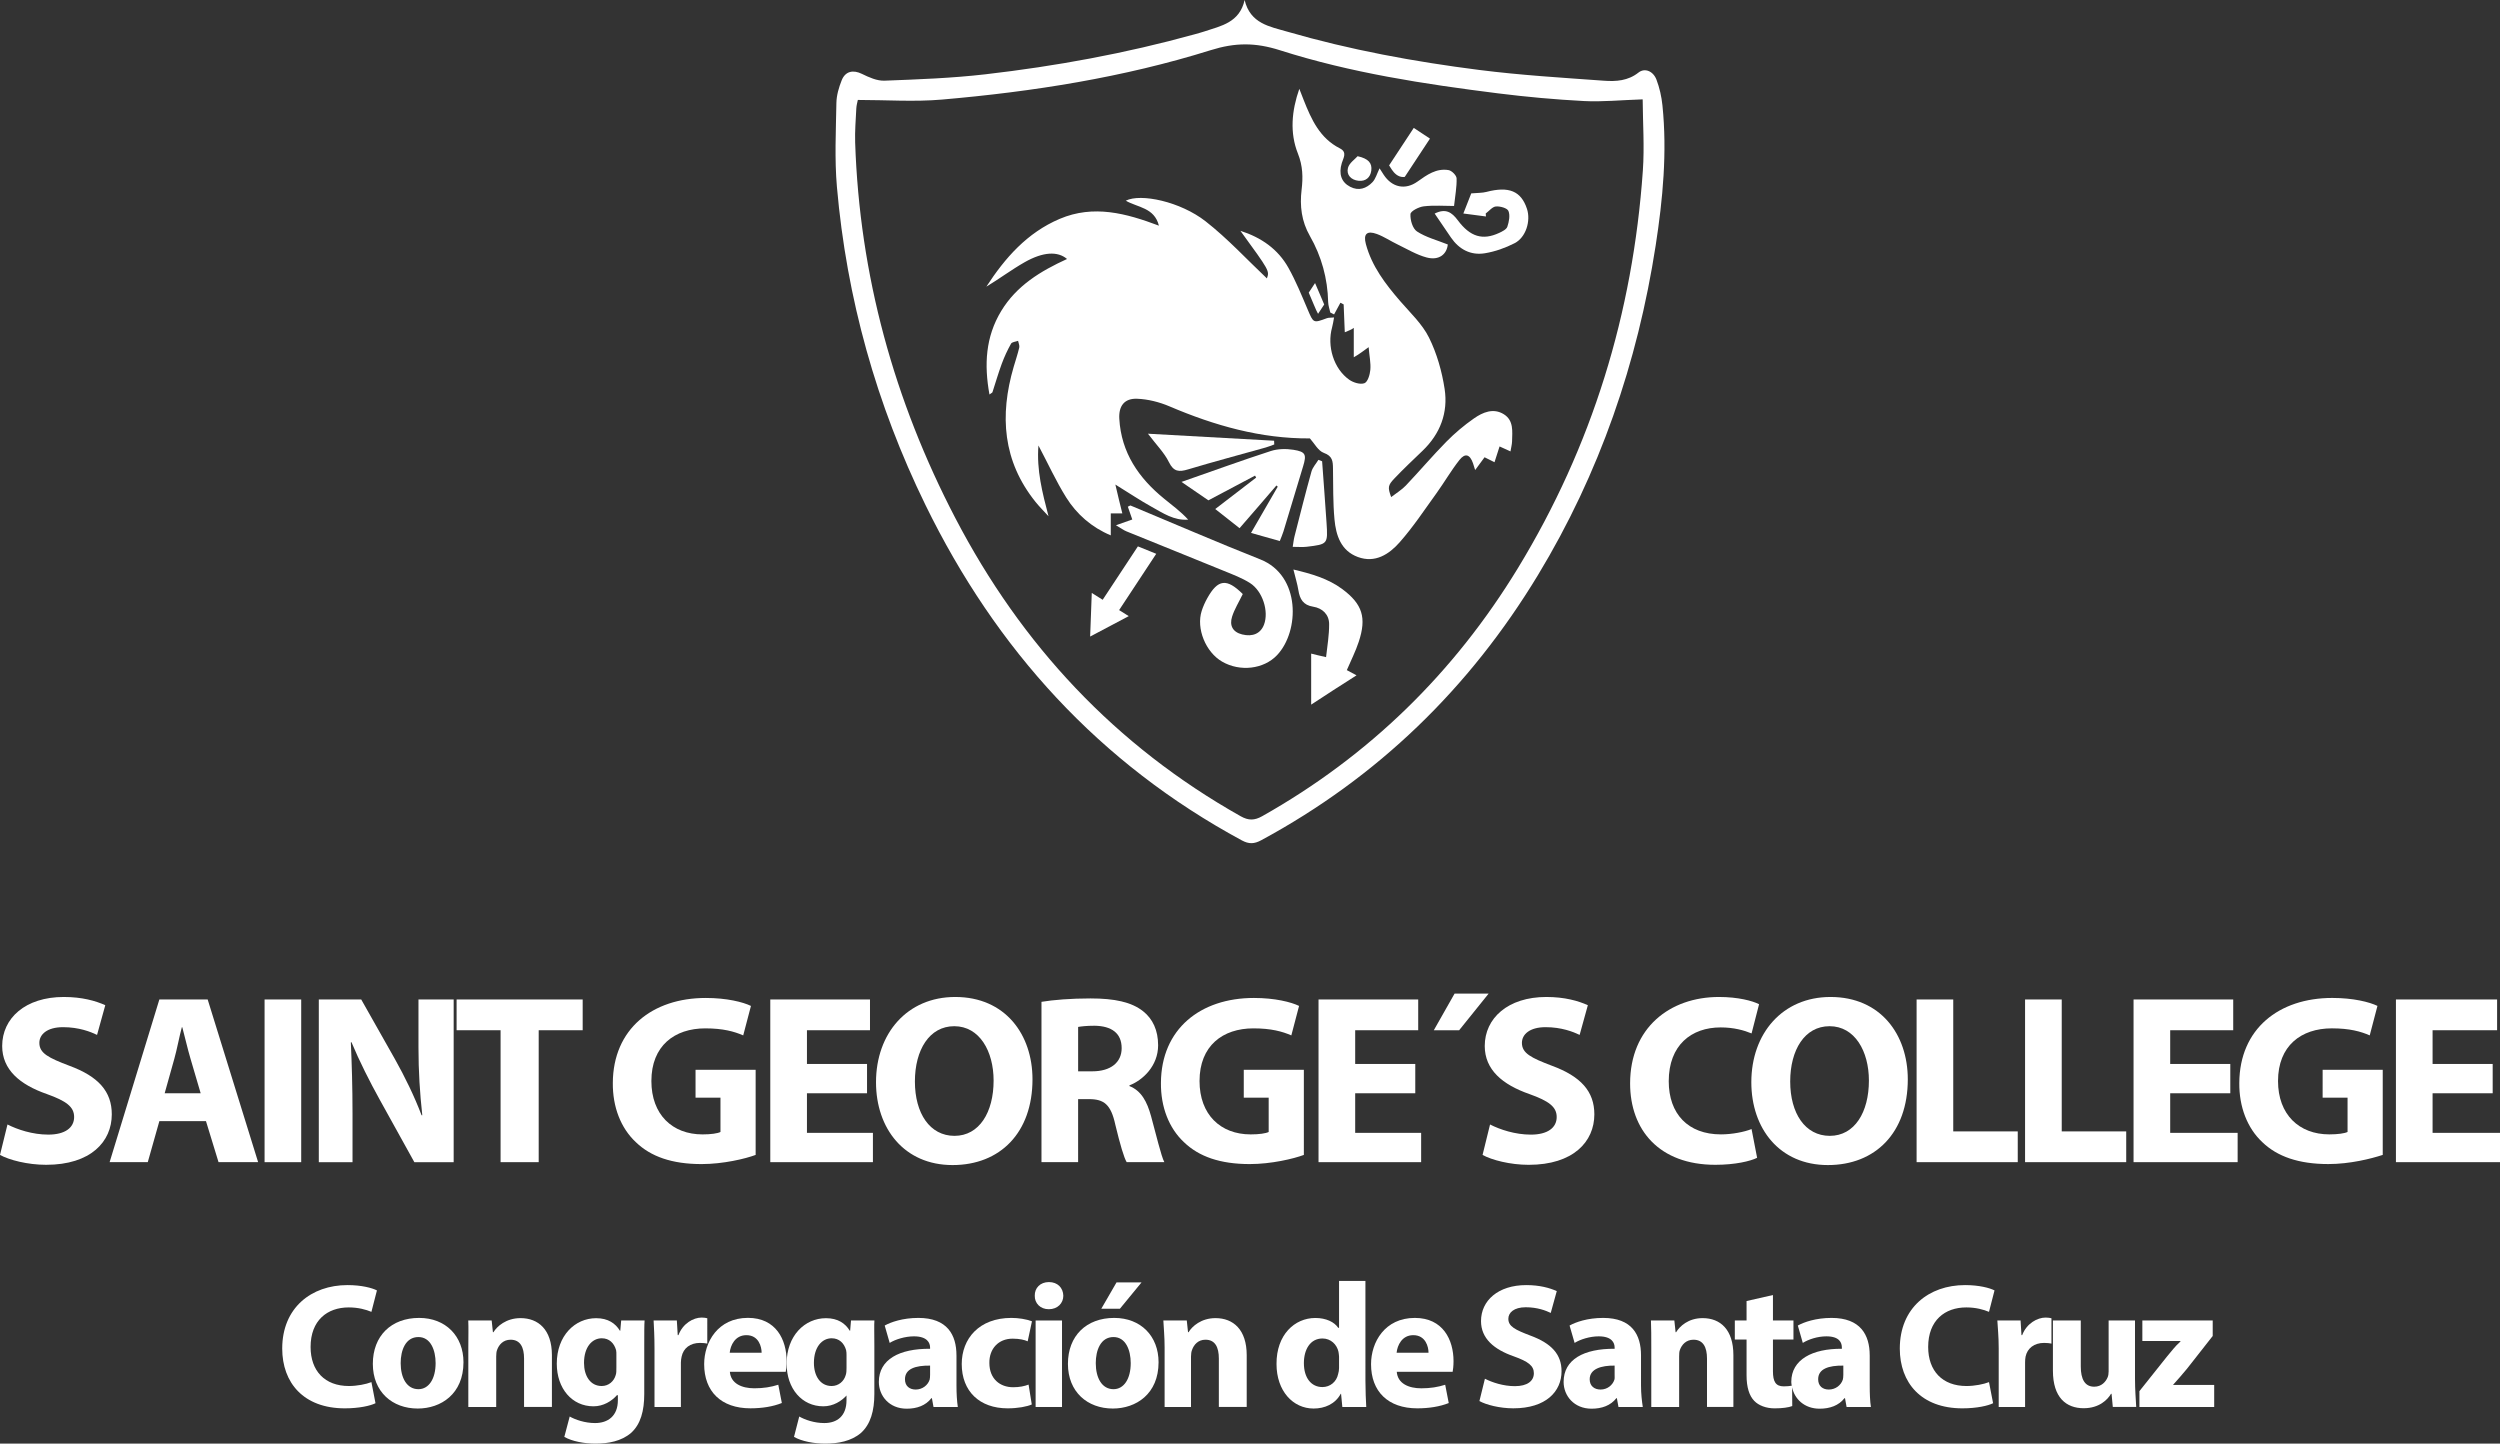 <?xml version="1.0" encoding="utf-8"?>
<!-- Generator: Adobe Illustrator 16.0.0, SVG Export Plug-In . SVG Version: 6.00 Build 0)  -->
<!DOCTYPE svg PUBLIC "-//W3C//DTD SVG 1.1//EN" "http://www.w3.org/Graphics/SVG/1.1/DTD/svg11.dtd">
<svg version="1.1" id="Capa_1" xmlns="http://www.w3.org/2000/svg" xmlns:xlink="http://www.w3.org/1999/xlink" x="0px" y="0px"
	 width="155.069px" height="89.545px" viewBox="0 0 155.069 89.545" enable-background="new 0 0 155.069 89.545"
	 xml:space="preserve">
<rect x="0" y="0" width="155.069" height="89.545" fill="#333333" stroke="none"/>
<g>
	<g>
		<path fill="#FFFFFF" d="M86.327,10.516c0.14,0.211,0.375,0.464,0.707,0.464c0.033,0,0.066-0.003,0.1-0.008l1.563-2.374
			l-1.005-0.664l-1.528,2.322l-0.001,0.003l0.003,0.004C86.225,10.356,86.275,10.436,86.327,10.516z"/>
		<path fill="#FFFFFF" d="M70.581,33.89l-2.185,3.313l-0.676-0.424l-0.101,2.705l2.394-1.267l-0.597-0.374l2.302-3.492
			C71.34,34.197,70.96,34.045,70.581,33.89z"/>
		<path fill="#FFFFFF" d="M81.756,19.466l0.381-0.578c-0.021-0.049-0.041-0.098-0.062-0.146l-0.156-0.37
			c-0.113-0.27-0.229-0.542-0.349-0.814l-0.392,0.594c0.109,0.257,0.217,0.513,0.326,0.77C81.61,19.17,81.683,19.347,81.756,19.466z
			"/>
		<path fill="#FFFFFF" d="M102.746,4.939c-0.204-0.535-0.729-0.744-1.115-0.438c-0.648,0.514-1.392,0.56-2.127,0.507
			c-2.589-0.187-5.186-0.343-7.759-0.67c-4.019-0.512-8.004-1.244-11.902-2.375C78.765,1.649,77.549,1.471,77.201,0
			c-0.315,1.404-1.458,1.604-2.491,1.949c-0.208,0.069-0.422,0.125-0.634,0.185c-4.252,1.177-8.581,1.97-12.958,2.475
			c-2.073,0.239-4.167,0.315-6.255,0.395c-0.465,0.018-0.967-0.209-1.403-0.423c-0.527-0.259-1.021-0.178-1.251,0.397
			c-0.177,0.442-0.32,0.932-0.329,1.402c-0.03,1.737-0.118,3.486,0.032,5.212c0.604,6.912,2.447,13.499,5.493,19.733
			c4.379,8.962,10.787,16.025,19.619,20.8c0.443,0.24,0.77,0.229,1.209-0.008c7.231-3.908,12.914-9.433,17.161-16.444
			c3.824-6.315,6.179-13.17,7.304-20.449c0.444-2.877,0.718-5.774,0.419-8.689C103.062,5.995,102.938,5.446,102.746,4.939z
			 M101.902,10.587c-0.617,8.832-3.137,17.085-7.752,24.657c-3.955,6.489-9.225,11.643-15.86,15.383
			c-0.481,0.27-0.847,0.275-1.331,0.004c-7.775-4.377-13.602-10.626-17.704-18.5c-3.8-7.295-5.938-15.053-6.212-23.296
			c-0.022-0.702,0.037-1.408,0.072-2.112c0.01-0.193,0.067-0.385,0.094-0.524c1.768,0,3.506,0.126,5.22-0.023
			c5.649-0.49,11.249-1.369,16.667-3.064c1.528-0.478,2.776-0.48,4.294,0.004c4.395,1.403,8.957,2.099,13.527,2.674
			c1.769,0.222,3.548,0.384,5.328,0.477c1.134,0.06,2.276-0.059,3.646-0.104C101.9,7.611,102.006,9.106,101.902,10.587z"/>
		<path fill="#FFFFFF" d="M93.281,25.696c-0.651-0.406-1.306-0.124-1.854,0.257c-0.611,0.426-1.19,0.914-1.713,1.445
			c-0.864,0.879-1.663,1.822-2.512,2.717c-0.256,0.27-0.587,0.466-0.912,0.718c-0.215-0.599-0.212-0.721,0.204-1.158
			c0.562-0.59,1.154-1.15,1.743-1.714c1.098-1.052,1.594-2.365,1.37-3.834c-0.167-1.091-0.481-2.204-0.97-3.188
			c-0.418-0.844-1.158-1.534-1.789-2.264c-0.915-1.059-1.756-2.158-2.126-3.535c-0.17-0.632,0.068-0.852,0.685-0.625
			c0.448,0.166,0.854,0.443,1.289,0.651c0.592,0.285,1.169,0.638,1.794,0.804c0.779,0.207,1.255-0.21,1.313-0.806
			c-0.682-0.272-1.359-0.445-1.912-0.808c-0.271-0.178-0.427-0.718-0.403-1.078c0.012-0.185,0.52-0.445,0.825-0.48
			c0.64-0.075,1.293-0.022,1.878-0.022c0.068-0.637,0.175-1.178,0.158-1.714c-0.006-0.183-0.3-0.477-0.497-0.511
			c-0.755-0.128-1.34,0.292-1.924,0.709c-0.764,0.546-1.584,0.367-2.1-0.418c-0.078-0.117-0.152-0.237-0.257-0.401
			c-0.165,0.335-0.244,0.655-0.441,0.86c-0.373,0.389-0.85,0.561-1.38,0.286c-0.55-0.284-0.726-0.795-0.521-1.474
			c0.098-0.325,0.351-0.673-0.123-0.912c-1.242-0.629-1.765-1.793-2.24-2.993c-0.093-0.232-0.182-0.466-0.272-0.699
			c-0.477,1.363-0.6,2.729-0.088,4.014c0.306,0.768,0.322,1.479,0.23,2.243c-0.121,1.009-0.007,1.962,0.513,2.87
			c0.723,1.264,1.1,2.637,1.134,4.1c0.006,0.217,0.086,0.433,0.132,0.648c0.078,0.04,0.157,0.08,0.236,0.12
			c0.13-0.241,0.261-0.483,0.392-0.725c0.067,0.035,0.134,0.069,0.201,0.104c0.031,0.558,0.036,1.115,0.07,1.728
			c0.179-0.084,0.426-0.159,0.558-0.274c0,0.634,0,1.187,0,1.825c0.396-0.227,0.586-0.393,0.922-0.628
			c0.043,0.546,0.144,0.985,0.104,1.413c-0.027,0.297-0.163,0.749-0.366,0.823c-0.26,0.095-0.689-0.037-0.944-0.217
			c-0.964-0.682-1.388-2.083-1.06-3.248c0.051-0.18,0.074-0.368,0.121-0.613c-0.207,0.02-0.339,0.005-0.45,0.047
			c-0.846,0.314-0.825,0.31-1.192-0.553c-0.37-0.869-0.728-1.751-1.188-2.573c-0.647-1.156-1.676-1.879-2.979-2.296
			c1.81,2.487,1.81,2.487,1.643,2.952c-1.23-1.161-2.426-2.463-3.799-3.538c-1.567-1.228-4.035-1.753-4.954-1.282
			c0.734,0.426,1.773,0.421,2.055,1.549c-2.032-0.766-4.051-1.316-6.156-0.421c-2.024,0.862-3.388,2.422-4.547,4.204
			c0.808-0.487,1.56-1.053,2.371-1.514c1.148-0.652,2.054-0.695,2.634-0.202c-1.636,0.748-3.132,1.65-4.088,3.233
			c-0.967,1.603-1.061,3.315-0.725,5.172c0.121-0.091,0.175-0.109,0.186-0.142c0.192-0.586,0.362-1.18,0.575-1.758
			c0.159-0.431,0.354-0.853,0.578-1.253c0.06-0.106,0.285-0.12,0.436-0.176c0.027,0.14,0.104,0.29,0.073,0.417
			c-0.095,0.406-0.231,0.803-0.348,1.205c-0.877,3.007-0.677,5.841,1.36,8.373c0.249,0.31,0.534,0.59,0.803,0.885
			c-0.382-1.463-0.746-2.864-0.625-4.388c0.594,1.118,1.09,2.214,1.725,3.229c0.642,1.026,1.572,1.85,2.762,2.346
			c0-0.513,0-0.835,0-1.363c0.265,0,0.453,0,0.717,0c-0.139-0.529-0.269-1.103-0.432-1.789c0.83,0.508,1.521,0.979,2.245,1.378
			c0.702,0.388,1.388,0.868,2.271,0.798c-0.459-0.5-0.979-0.883-1.481-1.29c-1.586-1.286-2.671-2.862-2.791-4.968
			c-0.046-0.793,0.317-1.271,1.103-1.24c0.678,0.026,1.385,0.205,2.014,0.474c2.797,1.193,5.668,2.007,8.705,1.986
			c0.276,0.303,0.51,0.772,0.866,0.899c0.542,0.194,0.56,0.522,0.566,0.957c0.017,1.056-0.004,2.116,0.093,3.166
			c0.092,0.991,0.398,1.947,1.453,2.335c1.072,0.394,1.934-0.172,2.583-0.906c0.84-0.95,1.548-2.021,2.292-3.053
			c0.488-0.678,0.907-1.407,1.424-2.062c0.354-0.446,0.648-0.346,0.839,0.201c0.04,0.114,0.073,0.23,0.134,0.426
			c0.233-0.317,0.41-0.558,0.584-0.794c0.215,0.106,0.4,0.199,0.617,0.308c0.114-0.355,0.212-0.659,0.314-0.979
			c0.238,0.108,0.428,0.194,0.677,0.308c0.04-0.246,0.093-0.435,0.098-0.624C93.804,26.762,93.901,26.083,93.281,25.696z"/>
		<path fill="#FFFFFF" d="M78.176,34.699c-2.7-1.068-5.365-2.227-8.048-3.342c-0.026-0.011-0.073,0.03-0.171,0.073
			c0.088,0.252,0.178,0.51,0.276,0.793c-0.3,0.105-0.586,0.207-1.013,0.357c0.318,0.188,0.476,0.308,0.651,0.379
			c2.017,0.821,4.038,1.63,6.053,2.455c0.547,0.224,1.113,0.435,1.608,0.749c0.793,0.505,1.179,1.763,0.873,2.577
			c-0.207,0.553-0.699,0.776-1.356,0.613c-0.595-0.146-0.797-0.564-0.626-1.102c0.149-0.47,0.42-0.901,0.663-1.404
			c-0.994-0.987-1.542-0.929-2.204,0.262c-0.139,0.249-0.257,0.514-0.344,0.784c-0.351,1.091,0.247,2.558,1.266,3.146
			c1.117,0.646,2.585,0.469,3.41-0.403C80.615,39.156,80.691,35.696,78.176,34.699z"/>
		<path fill="#FFFFFF" d="M77.848,29.501c0.022,0.041,0.045,0.082,0.068,0.123c-0.865,0.665-1.73,1.329-2.538,1.95
			c0.519,0.408,0.995,0.784,1.509,1.188c0.354-0.409,0.743-0.854,1.129-1.303c0.387-0.447,0.771-0.896,1.157-1.345
			c0.027,0.024,0.055,0.049,0.082,0.073c-0.554,0.96-1.108,1.919-1.657,2.869c0.645,0.182,1.187,0.335,1.784,0.504
			c0.075-0.197,0.164-0.393,0.227-0.596c0.41-1.348,0.816-2.696,1.222-4.046c0.22-0.729,0.156-0.897-0.606-1.019
			c-0.453-0.072-0.967-0.063-1.399,0.077c-1.794,0.581-3.568,1.228-5.541,1.916c0.606,0.416,1.085,0.743,1.668,1.143
			C75.728,30.625,76.787,30.063,77.848,29.501z"/>
		<path fill="#FFFFFF" d="M83.258,36.539c-0.884-0.656-1.92-0.95-3.031-1.214c0.126,0.518,0.246,0.896,0.308,1.282
			c0.087,0.552,0.299,0.927,0.915,1.024c0.581,0.092,0.989,0.487,0.993,1.073c0.005,0.678-0.11,1.356-0.19,2.056
			c-0.406-0.094-0.659-0.146-0.924-0.219c0,1.06,0,2.055,0,3.165c0.926-0.615,1.844-1.196,2.814-1.817
			c-0.258-0.142-0.421-0.224-0.602-0.323c0.269-0.624,0.547-1.174,0.738-1.754C84.775,38.314,84.513,37.472,83.258,36.539z"/>
		<path fill="#FFFFFF" d="M92.198,11.904c-0.259,0.068-0.539,0.055-0.94,0.091c-0.115,0.294-0.286,0.729-0.49,1.248
			c0.546,0.071,0.975,0.128,1.403,0.184c-0.005-0.062-0.01-0.122-0.016-0.184c0.211-0.155,0.412-0.418,0.634-0.437
			c0.262-0.022,0.701,0.101,0.775,0.279c0.114,0.274,0.036,0.669-0.067,0.978c-0.056,0.168-0.316,0.296-0.511,0.386
			c-1.016,0.469-1.792,0.248-2.561-0.784c-0.374-0.503-0.757-0.758-1.436-0.417c0.351,0.516,0.68,1.004,1.013,1.489
			c0.508,0.738,1.228,1.115,2.099,0.973c0.636-0.104,1.274-0.331,1.849-0.626c0.7-0.359,1.011-1.38,0.764-2.13
			C94.35,11.848,93.591,11.539,92.198,11.904z"/>
		<path fill="#FFFFFF" d="M79.039,27.569c-0.003-0.077-0.006-0.155-0.01-0.232c-2.546-0.142-5.092-0.283-7.824-0.435
			c0.536,0.709,1.017,1.186,1.298,1.76c0.297,0.607,0.63,0.622,1.19,0.453c1.598-0.48,3.212-0.907,4.818-1.359
			C78.691,27.706,78.863,27.632,79.039,27.569z"/>
		<path fill="#FFFFFF" d="M80.184,33.92c0.351,0,0.612,0.025,0.867-0.005c1.314-0.157,1.318-0.163,1.23-1.502
			c-0.084-1.268-0.182-2.534-0.273-3.801c-0.077-0.03-0.153-0.06-0.23-0.089c-0.147,0.242-0.358,0.466-0.432,0.729
			c-0.371,1.334-0.708,2.677-1.051,4.019C80.244,33.47,80.225,33.678,80.184,33.92z"/>
		<path fill="#FFFFFF" d="M84.272,11.214c0.433,0.042,0.725-0.195,0.785-0.628c0.064-0.468-0.177-0.748-0.847-0.897
			c-0.164,0.188-0.516,0.419-0.598,0.722C83.496,10.85,83.812,11.169,84.272,11.214z"/>
	</g>
	<g>
		<path fill="#FFFFFF" d="M4.313,66.11c-1.304-0.494-1.872-0.779-1.872-1.424c0-0.523,0.479-0.973,1.468-0.973
			s1.707,0.285,2.111,0.479l0.51-1.842c-0.6-0.27-1.438-0.51-2.576-0.51c-2.382,0-3.819,1.318-3.819,3.041
			c0,1.469,1.093,2.396,2.771,2.98c1.213,0.434,1.692,0.795,1.692,1.424c0,0.658-0.554,1.092-1.603,1.092
			c-0.974,0-1.917-0.314-2.531-0.629L0,71.637c0.568,0.314,1.707,0.613,2.86,0.613c2.771,0,4.074-1.438,4.074-3.131
			C6.935,67.698,6.096,66.768,4.313,66.11z"/>
		<path fill="#FFFFFF" d="M9.885,61.995L6.799,72.086h2.367l0.719-2.545h2.891l0.779,2.545h2.456l-3.13-10.092H9.885z
			 M10.214,67.813l0.6-2.143c0.165-0.584,0.314-1.402,0.464-1.949h0.03c0.15,0.547,0.33,1.35,0.509,1.949l0.63,2.143H10.214z"/>
		<rect x="16.411" y="61.995" fill="#FFFFFF" width="2.272" height="10.092"/>
		<path fill="#FFFFFF" d="M21.866,69.061c0-1.648-0.045-3.07-0.104-4.404l0.037-0.016c0.494,1.184,1.15,2.48,1.749,3.559
			l2.153,3.887h2.439V61.995h-2.183v2.961c0,1.514,0.088,2.857,0.237,4.223H26.15c-0.449-1.184-1.049-2.408-1.647-3.473
			l-2.097-3.711h-2.631v10.092h2.091V69.061z"/>
		<polygon fill="#FFFFFF" points="31.05,72.086 33.414,72.086 33.414,63.903 36.142,63.903 36.142,61.995 28.322,61.995 
			28.322,63.903 31.05,63.903 		"/>
		<path fill="#FFFFFF" d="M39.436,70.842c0.928,0.898,2.242,1.363,4.084,1.363c1.333,0,2.715-0.33,3.351-0.568v-5.279h-3.728v1.729
			h1.546v2.127c-0.182,0.09-0.59,0.15-1.114,0.15c-1.872,0-3.171-1.229-3.171-3.311c0-2.188,1.44-3.266,3.343-3.266
			c1.108,0,1.799,0.195,2.353,0.436l0.48-1.828c-0.494-0.24-1.497-0.494-2.801-0.494c-3.311,0-5.751,1.918-5.767,5.271
			C37.997,68.657,38.506,69.973,39.436,70.842z"/>
		<polygon fill="#FFFFFF" points="54.145,70.268 50.053,70.268 50.053,67.813 53.78,67.813 53.78,65.995 50.053,65.995 
			50.053,63.903 53.963,63.903 53.963,61.995 47.779,61.995 47.779,72.086 54.145,72.086 		"/>
		<path fill="#FFFFFF" d="M59.25,61.84c-2.98,0-4.913,2.262-4.913,5.287c0,2.877,1.753,5.139,4.749,5.139
			c2.95,0,4.957-2.008,4.957-5.318C64.043,64.163,62.351,61.84,59.25,61.84z M59.205,70.454c-1.527,0-2.456-1.393-2.456-3.371
			c0-1.961,0.898-3.43,2.441-3.43c1.572,0,2.441,1.559,2.441,3.371C61.632,68.985,60.748,70.454,59.205,70.454z"/>
		<path fill="#FFFFFF" d="M66.874,68.176h0.674c0.929,0,1.362,0.33,1.633,1.588c0.3,1.244,0.539,2.051,0.704,2.322h2.336
			c-0.194-0.363-0.506-1.699-0.82-2.838c-0.254-0.93-0.617-1.596-1.345-1.881v-0.045c0.819-0.314,1.779-1.197,1.779-2.486
			c0-0.928-0.331-1.633-0.931-2.111c-0.719-0.57-1.767-0.795-3.264-0.795c-1.214,0-2.312,0.09-3.04,0.211v9.945h2.273V68.176z
			 M66.874,63.698c0.182-0.029,0.472-0.074,1.025-0.074c1.049,0.016,1.675,0.461,1.675,1.391c0,0.883-0.679,1.436-1.816,1.436
			h-0.884V63.698z"/>
		<path fill="#FFFFFF" d="M80.876,66.358h-3.728v1.729h1.545v2.127c-0.182,0.09-0.593,0.15-1.117,0.15
			c-1.872,0-3.172-1.229-3.172-3.311c0-2.188,1.439-3.266,3.342-3.266c1.108,0,1.798,0.195,2.352,0.436l0.48-1.828
			c-0.494-0.24-1.498-0.494-2.801-0.494c-3.311,0-5.752,1.918-5.767,5.271c-0.015,1.484,0.494,2.801,1.423,3.67
			c0.929,0.898,2.246,1.363,4.088,1.363c1.334,0,2.718-0.33,3.354-0.568V66.358z"/>
		<polygon fill="#FFFFFF" points="88.15,70.268 84.059,70.268 84.059,67.813 87.786,67.813 87.786,65.995 84.059,65.995 
			84.059,63.903 87.968,63.903 87.968,61.995 81.785,61.995 81.785,72.086 88.15,72.086 		"/>
		<polygon fill="#FFFFFF" points="90.224,61.631 88.936,63.903 90.508,63.903 92.336,61.631 		"/>
		<path fill="#FFFFFF" d="M94.866,67.862c1.214,0.434,1.692,0.795,1.692,1.424c0,0.658-0.554,1.092-1.603,1.092
			c-0.974,0-1.917-0.314-2.531-0.629l-0.464,1.889c0.569,0.314,1.707,0.613,2.86,0.613c2.771,0,4.074-1.438,4.074-3.131
			c0-1.422-0.839-2.352-2.621-3.01c-1.303-0.494-1.872-0.779-1.872-1.424c0-0.523,0.479-0.973,1.468-0.973s1.707,0.285,2.112,0.479
			l0.509-1.842c-0.599-0.27-1.438-0.51-2.576-0.51c-2.382,0-3.819,1.318-3.819,3.041C92.096,66.35,93.189,67.278,94.866,67.862z"/>
		<path fill="#FFFFFF" d="M106.399,72.25c1.228,0,2.172-0.225,2.591-0.434l-0.345-1.783c-0.449,0.18-1.213,0.33-1.901,0.33
			c-2.037,0-3.236-1.273-3.236-3.295c0-2.248,1.408-3.34,3.221-3.34c0.809,0,1.453,0.18,1.917,0.373l0.465-1.812
			c-0.404-0.209-1.304-0.449-2.486-0.449c-3.056,0-5.513,1.918-5.513,5.363C101.111,70.079,102.909,72.25,106.399,72.25z"/>
		<path fill="#FFFFFF" d="M113.543,61.84c-2.98,0-4.912,2.262-4.912,5.287c0,2.877,1.752,5.139,4.748,5.139
			c2.95,0,4.957-2.008,4.957-5.318C118.336,64.163,116.644,61.84,113.543,61.84z M113.498,70.454c-1.527,0-2.456-1.393-2.456-3.371
			c0-1.961,0.898-3.43,2.441-3.43c1.572,0,2.441,1.559,2.441,3.371C115.925,68.985,115.041,70.454,113.498,70.454z"/>
		<polygon fill="#FFFFFF" points="125.156,70.178 121.155,70.178 121.155,61.995 118.882,61.995 118.882,72.086 125.156,72.086 		
			"/>
		<polygon fill="#FFFFFF" points="131.884,70.178 127.884,70.178 127.884,61.995 125.61,61.995 125.61,72.086 131.884,72.086 		"/>
		<polygon fill="#FFFFFF" points="134.612,67.813 138.34,67.813 138.34,65.995 134.612,65.995 134.612,63.903 138.521,63.903 
			138.521,61.995 132.339,61.995 132.339,72.086 138.795,72.086 138.795,70.268 134.612,70.268 		"/>
		<path fill="#FFFFFF" d="M144.068,68.086h1.545v2.127c-0.182,0.09-0.607,0.15-1.133,0.15c-1.872,0-3.18-1.229-3.18-3.311
			c0-2.188,1.436-3.266,3.338-3.266c1.108,0,1.797,0.195,2.35,0.436l0.479-1.828c-0.494-0.24-1.498-0.494-2.802-0.494
			c-3.31,0-5.751,1.918-5.767,5.271c-0.015,1.484,0.495,2.801,1.423,3.67c0.929,0.898,2.262,1.363,4.104,1.363
			c1.334,0,2.643-0.33,3.37-0.568v-5.279h-3.728V68.086z"/>
		<polygon fill="#FFFFFF" points="150.887,70.268 150.887,67.813 154.615,67.813 154.615,65.995 150.887,65.995 150.887,63.903 
			154.889,63.903 154.889,61.995 148.614,61.995 148.614,72.086 155.069,72.086 155.069,70.268 		"/>
		<path fill="#FFFFFF" d="M21.641,85.971c-1.496,0-2.376-0.936-2.376-2.422c0-1.648,1.034-2.453,2.365-2.453
			c0.595,0,1.067,0.133,1.408,0.275l0.342-1.33c-0.298-0.154-0.958-0.33-1.826-0.33c-2.245,0-4.049,1.408-4.049,3.938
			c0,2.113,1.319,3.707,3.883,3.707c0.902,0,1.596-0.164,1.903-0.318l-0.253-1.309C22.709,85.86,22.147,85.971,21.641,85.971z"/>
		<path fill="#FFFFFF" d="M25.998,81.747c-1.728,0-2.872,1.111-2.872,2.85s1.211,2.771,2.784,2.771c1.44,0,2.838-0.902,2.838-2.871
			C28.748,82.879,27.648,81.747,25.998,81.747z M25.954,86.168c-0.716,0-1.101-0.693-1.101-1.617c0-0.793,0.297-1.617,1.101-1.617
			c0.759,0,1.066,0.814,1.066,1.617C27.021,85.52,26.603,86.168,25.954,86.168z"/>
		<path fill="#FFFFFF" d="M32.288,81.76c-0.892,0-1.461,0.51-1.681,0.873h-0.033l-0.077-0.727h-1.452
			c0.022,0.455,0.004,1.006,0.004,1.676v3.689h1.729v-3.127c0-0.154,0.014-0.32,0.058-0.418c0.11-0.309,0.373-0.627,0.835-0.627
			c0.605,0,0.835,0.473,0.835,1.166v3.006h1.728v-3.215C34.232,82.471,33.388,81.76,32.288,81.76z"/>
		<path fill="#FFFFFF" d="M38.474,82.543h-0.022c-0.274-0.455-0.736-0.779-1.474-0.779c-1.32,0-2.442,1.092-2.442,2.818
			c0,1.551,0.946,2.648,2.277,2.648c0.616,0,1.133-0.324,1.452-0.688h0.06v0.307c0,0.99-0.624,1.42-1.416,1.42
			c-0.628,0-1.23-0.209-1.572-0.406l-0.334,1.264c0.483,0.275,1.229,0.418,1.934,0.418c0.793,0,1.605-0.152,2.2-0.66
			c0.605-0.539,0.824-1.385,0.824-2.42v-3.004c0-0.803-0.001-1.281,0.021-1.555h-1.452L38.474,82.543z M38.232,84.848
			c0,0.143,0.005,0.318-0.039,0.439c-0.109,0.396-0.443,0.684-0.872,0.684c-0.704,0-1.096-0.627-1.096-1.432
			c0-0.979,0.497-1.529,1.103-1.529c0.462,0,0.766,0.299,0.887,0.738c0.021,0.088,0.018,0.197,0.018,0.309V84.848z"/>
		<path fill="#FFFFFF" d="M43.87,81.768c-0.091-0.021-0.19-0.043-0.344-0.043c-0.518,0-1.169,0.363-1.444,1.09h-0.044l-0.055-0.908
			h-1.441c0.022,0.455,0.055,0.939,0.055,1.732v3.633h1.637v-2.754c0-0.131,0.023-0.264,0.046-0.373
			c0.109-0.518,0.525-0.848,1.142-0.848c0.188,0,0.358,0.021,0.449,0.043V81.768z"/>
		<path fill="#FFFFFF" d="M48.793,84.43c0-1.332-0.66-2.686-2.398-2.686c-1.87,0-2.717,1.508-2.717,2.873
			c0,1.684,1.045,2.738,2.871,2.738c0.727,0,1.397-0.109,1.947-0.33l-0.22-1.133c-0.451,0.143-0.913,0.221-1.485,0.221
			c-0.781,0-1.463-0.297-1.519-1.025h3.466C48.761,84.999,48.793,84.715,48.793,84.43z M45.262,83.907
			c0.044-0.455,0.33-1.09,1.034-1.09c0.771,0,0.946,0.727,0.946,1.09H45.262z"/>
		<path fill="#FFFFFF" d="M52.732,82.543H52.71c-0.275-0.455-0.737-0.779-1.475-0.779c-1.32,0-2.442,1.092-2.442,2.818
			c0,1.551,0.946,2.648,2.277,2.648c0.616,0,1.134-0.324,1.453-0.688h-0.016v0.307c0,0.99-0.587,1.42-1.379,1.42
			c-0.627,0-1.212-0.209-1.553-0.406l-0.325,1.264c0.483,0.275,1.234,0.418,1.938,0.418c0.792,0,1.616-0.152,2.211-0.66
			c0.604-0.539,0.835-1.385,0.835-2.42v-3.004c0-0.803-0.019-1.281,0.004-1.555h-1.452L52.732,82.543z M52.508,84.848
			c0,0.143-0.004,0.318-0.048,0.439c-0.109,0.396-0.447,0.684-0.876,0.684c-0.704,0-1.099-0.627-1.099-1.432
			c0-0.979,0.496-1.529,1.102-1.529c0.462,0,0.773,0.299,0.895,0.738c0.022,0.088,0.026,0.197,0.026,0.309V84.848z"/>
		<path fill="#FFFFFF" d="M59.327,84.067c0-1.266-0.569-2.32-2.362-2.32c-0.979,0-1.715,0.264-2.089,0.473l0.309,1.078
			c0.352-0.221,0.956-0.408,1.506-0.408c0.825,0,1,0.408,1,0.693v0.078c-1.909-0.012-3.178,0.66-3.178,2.057
			c0,0.859,0.639,1.66,1.728,1.66c0.639,0,1.178-0.197,1.53-0.652h0.033l0.099,0.547h1.508c-0.055-0.365-0.083-0.816-0.083-1.334
			V84.067z M57.69,85.288c0,0.1-0.004,0.199-0.026,0.287c-0.109,0.342-0.447,0.615-0.865,0.615c-0.374,0-0.666-0.209-0.666-0.637
			c0-0.65,0.648-0.859,1.558-0.848V85.288z"/>
		<path fill="#FFFFFF" d="M62.81,83.034c0.439,0,0.737,0.076,0.935,0.164l0.265-1.242c-0.353-0.133-0.836-0.209-1.276-0.209
			c-2.002,0-3.08,1.287-3.08,2.859c0,1.695,1.11,2.75,2.849,2.75c0.639,0,1.199-0.109,1.496-0.24L63.8,85.883
			c-0.253,0.098-0.562,0.164-0.958,0.164c-0.813,0-1.474-0.518-1.474-1.508C61.357,83.661,61.93,83.034,62.81,83.034z"/>
		<path fill="#FFFFFF" d="M65.064,79.524c-0.539,0-0.891,0.363-0.88,0.848c-0.011,0.461,0.341,0.836,0.869,0.836
			c0.55,0,0.902-0.375,0.902-0.836C65.945,79.887,65.604,79.524,65.064,79.524z"/>
		<rect x="64.237" y="81.907" fill="#FFFFFF" width="1.637" height="5.365"/>
		<path fill="#FFFFFF" d="M69.113,81.747c-1.728,0-2.872,1.111-2.872,2.85s1.21,2.771,2.784,2.771c1.441,0,2.838-0.902,2.838-2.871
			C71.863,82.879,70.764,81.747,69.113,81.747z M69.068,86.168c-0.715,0-1.1-0.693-1.1-1.617c0-0.793,0.297-1.617,1.1-1.617
			c0.76,0,1.068,0.814,1.068,1.617C70.137,85.52,69.718,86.168,69.068,86.168z"/>
		<polygon fill="#FFFFFF" points="68.311,81.178 69.465,81.178 70.808,79.543 69.256,79.543 		"/>
		<path fill="#FFFFFF" d="M75.395,81.76c-0.892,0-1.451,0.51-1.672,0.873h-0.033l-0.077-0.727H72.16
			c0.022,0.455,0.078,1.006,0.078,1.676v3.689h1.637v-3.127c0-0.154,0.022-0.32,0.067-0.418c0.109-0.309,0.368-0.627,0.83-0.627
			c0.604,0,0.83,0.473,0.83,1.166v3.006h1.728v-3.215C77.33,82.471,76.494,81.76,75.395,81.76z"/>
		<path fill="#FFFFFF" d="M84.695,79.452h-1.637v2.91h-0.051c-0.242-0.365-0.759-0.611-1.419-0.611
			c-1.287,0-2.421,1.043-2.409,2.857c0,1.674,1.023,2.76,2.299,2.76c0.693,0,1.343-0.279,1.684-0.914h0.021l0.078,0.818h1.484
			c-0.021-0.365-0.051-1.025-0.051-1.631V79.452z M83.059,84.848c0,0.143-0.025,0.264-0.059,0.385
			c-0.099,0.475-0.491,0.803-0.975,0.803c-0.693,0-1.148-0.57-1.148-1.484c0-0.848,0.395-1.529,1.154-1.529
			c0.517,0,0.893,0.375,0.992,0.826c0.011,0.088,0.035,0.209,0.035,0.297V84.848z"/>
		<path fill="#FFFFFF" d="M87.761,81.747c-1.87,0-2.718,1.506-2.718,2.871c0,1.684,1.046,2.738,2.872,2.738
			c0.726,0,1.397-0.109,1.947-0.328l-0.22-1.135c-0.451,0.143-0.913,0.221-1.485,0.221c-0.781,0-1.464-0.297-1.519-1.025h3.466
			c0.022-0.09,0.055-0.373,0.055-0.658C90.159,83.098,89.499,81.747,87.761,81.747z M86.628,83.907
			c0.044-0.455,0.33-1.09,1.034-1.09c0.77,0,0.946,0.727,0.946,1.09H86.628z"/>
		<path fill="#FFFFFF" d="M94.934,82.846c-0.957-0.363-1.375-0.572-1.375-1.045c0-0.385,0.353-0.715,1.078-0.715
			c0.727,0,1.255,0.209,1.552,0.352l0.374-1.354c-0.44-0.197-1.057-0.373-1.893-0.373c-1.749,0-2.806,0.967-2.806,2.232
			c0,1.078,0.804,1.76,2.036,2.189c0.891,0.318,1.242,0.584,1.242,1.045c0,0.484-0.406,0.803-1.177,0.803
			c-0.715,0-1.408-0.23-1.859-0.461l-0.341,1.385c0.418,0.232,1.254,0.451,2.102,0.451c2.035,0,2.992-1.055,2.992-2.299
			C96.859,84.012,96.243,83.331,94.934,82.846z"/>
		<path fill="#FFFFFF" d="M101.788,84.067c0-1.266-0.556-2.32-2.349-2.32c-0.979,0-1.708,0.264-2.082,0.473l0.312,1.078
			c0.353-0.221,0.944-0.408,1.495-0.408c0.825,0,0.987,0.408,0.987,0.693v0.078c-1.909-0.012-3.164,0.66-3.164,2.057
			c0,0.859,0.646,1.66,1.734,1.66c0.639,0,1.186-0.197,1.537-0.652h0.033l0.099,0.547h1.508c-0.055-0.365-0.11-0.816-0.11-1.334
			V84.067z M100.151,85.288c0,0.1,0.01,0.199-0.012,0.287c-0.11,0.342-0.441,0.615-0.859,0.615c-0.374,0-0.676-0.209-0.676-0.637
			c0-0.65,0.729-0.859,1.547-0.848V85.288z"/>
		<path fill="#FFFFFF" d="M105.609,81.76c-0.891,0-1.423,0.51-1.643,0.873h-0.033l-0.077-0.727h-1.452
			c0.021,0.455,0.021,1.006,0.021,1.676v3.689h1.728v-3.127c0-0.154,0.006-0.32,0.05-0.418c0.11-0.309,0.377-0.627,0.839-0.627
			c0.605,0,0.839,0.473,0.839,1.166v3.006h1.637v-3.215C107.517,82.471,106.71,81.76,105.609,81.76z"/>
		<path fill="#FFFFFF" d="M115.973,84.067c0-1.266-0.573-2.32-2.367-2.32c-0.979,0-1.717,0.264-2.091,0.473l0.308,1.078
			c0.352-0.221,0.914-0.408,1.464-0.408c0.825,0,0.959,0.408,0.959,0.693v0.078c-1.818-0.012-3.137,0.66-3.137,2.057
			c0,0.078,0.017,0.156,0.027,0.234c-0.119,0.021-0.291,0.041-0.491,0.041c-0.507,0-0.673-0.297-0.673-0.945v-1.959h1.272v-1.182
			h-1.272v-1.58l-1.637,0.373v1.207h-0.728v1.182h0.728v2.211c0,0.76,0.17,1.277,0.479,1.596c0.264,0.275,0.723,0.461,1.262,0.461
			c0.474,0,0.873-0.055,1.093-0.143l-0.008-1.162c0.146,0.719,0.76,1.326,1.705,1.326c0.639,0,1.189-0.197,1.542-0.652h0.033
			l0.099,0.547h1.507c-0.055-0.365-0.073-0.816-0.073-1.334V84.067z M114.336,85.288c0,0.1-0.009,0.199-0.03,0.287
			c-0.11,0.342-0.45,0.615-0.868,0.615c-0.374,0-0.662-0.209-0.662-0.637c0-0.65,0.651-0.859,1.561-0.848V85.288z"/>
		<path fill="#FFFFFF" d="M121.965,81.096c0.595,0,1.067,0.133,1.408,0.275l0.342-1.33c-0.297-0.154-0.957-0.33-1.827-0.33
			c-2.244,0-4.048,1.408-4.048,3.938c0,2.113,1.32,3.707,3.883,3.707c0.902,0,1.596-0.164,1.904-0.318l-0.254-1.309
			c-0.33,0.131-0.891,0.242-1.396,0.242c-1.496,0-2.377-0.936-2.377-2.422C119.6,81.901,120.634,81.096,121.965,81.096z"/>
		<path fill="#FFFFFF" d="M125.431,82.815h-0.044l-0.055-0.908h-1.441c0.021,0.455,0.084,0.939,0.084,1.732v3.633h1.636v-2.754
			c0-0.131,0.009-0.264,0.031-0.373c0.11-0.518,0.533-0.848,1.149-0.848c0.188,0,0.365,0.021,0.456,0.043v-1.572
			c-0.091-0.021-0.204-0.043-0.358-0.043C126.372,81.725,125.705,82.088,125.431,82.815z"/>
		<path fill="#FFFFFF" d="M132.43,81.907h-1.637v3.162c0,0.131-0.019,0.264-0.062,0.363c-0.11,0.264-0.37,0.582-0.832,0.582
			c-0.584,0-0.833-0.473-0.833-1.254v-2.854h-1.728v3.117c0,1.662,0.818,2.326,1.907,2.326c0.968,0,1.488-0.533,1.697-0.896h0.033
			l0.077,0.818h1.452c-0.022-0.455-0.075-1.049-0.075-1.752V81.907z"/>
		<path fill="#FFFFFF" d="M134.794,85.893c0.272-0.297,0.562-0.637,0.858-0.99l1.597-2.035v-0.961h-4.364v1.273h2.363v0.029
			c-0.363,0.33-0.547,0.594-0.854,0.957l-1.691,2.123v0.982h4.638v-1.365h-2.546V85.893z"/>
	</g>
</g>
<g>
</g>
<g>
</g>
<g>
</g>
<g>
</g>
<g>
</g>
<g>
</g>
<g>
</g>
<g>
</g>
<g>
</g>
<g>
</g>
<g>
</g>
<g>
</g>
<g>
</g>
<g>
</g>
<g>
</g>
</svg>
